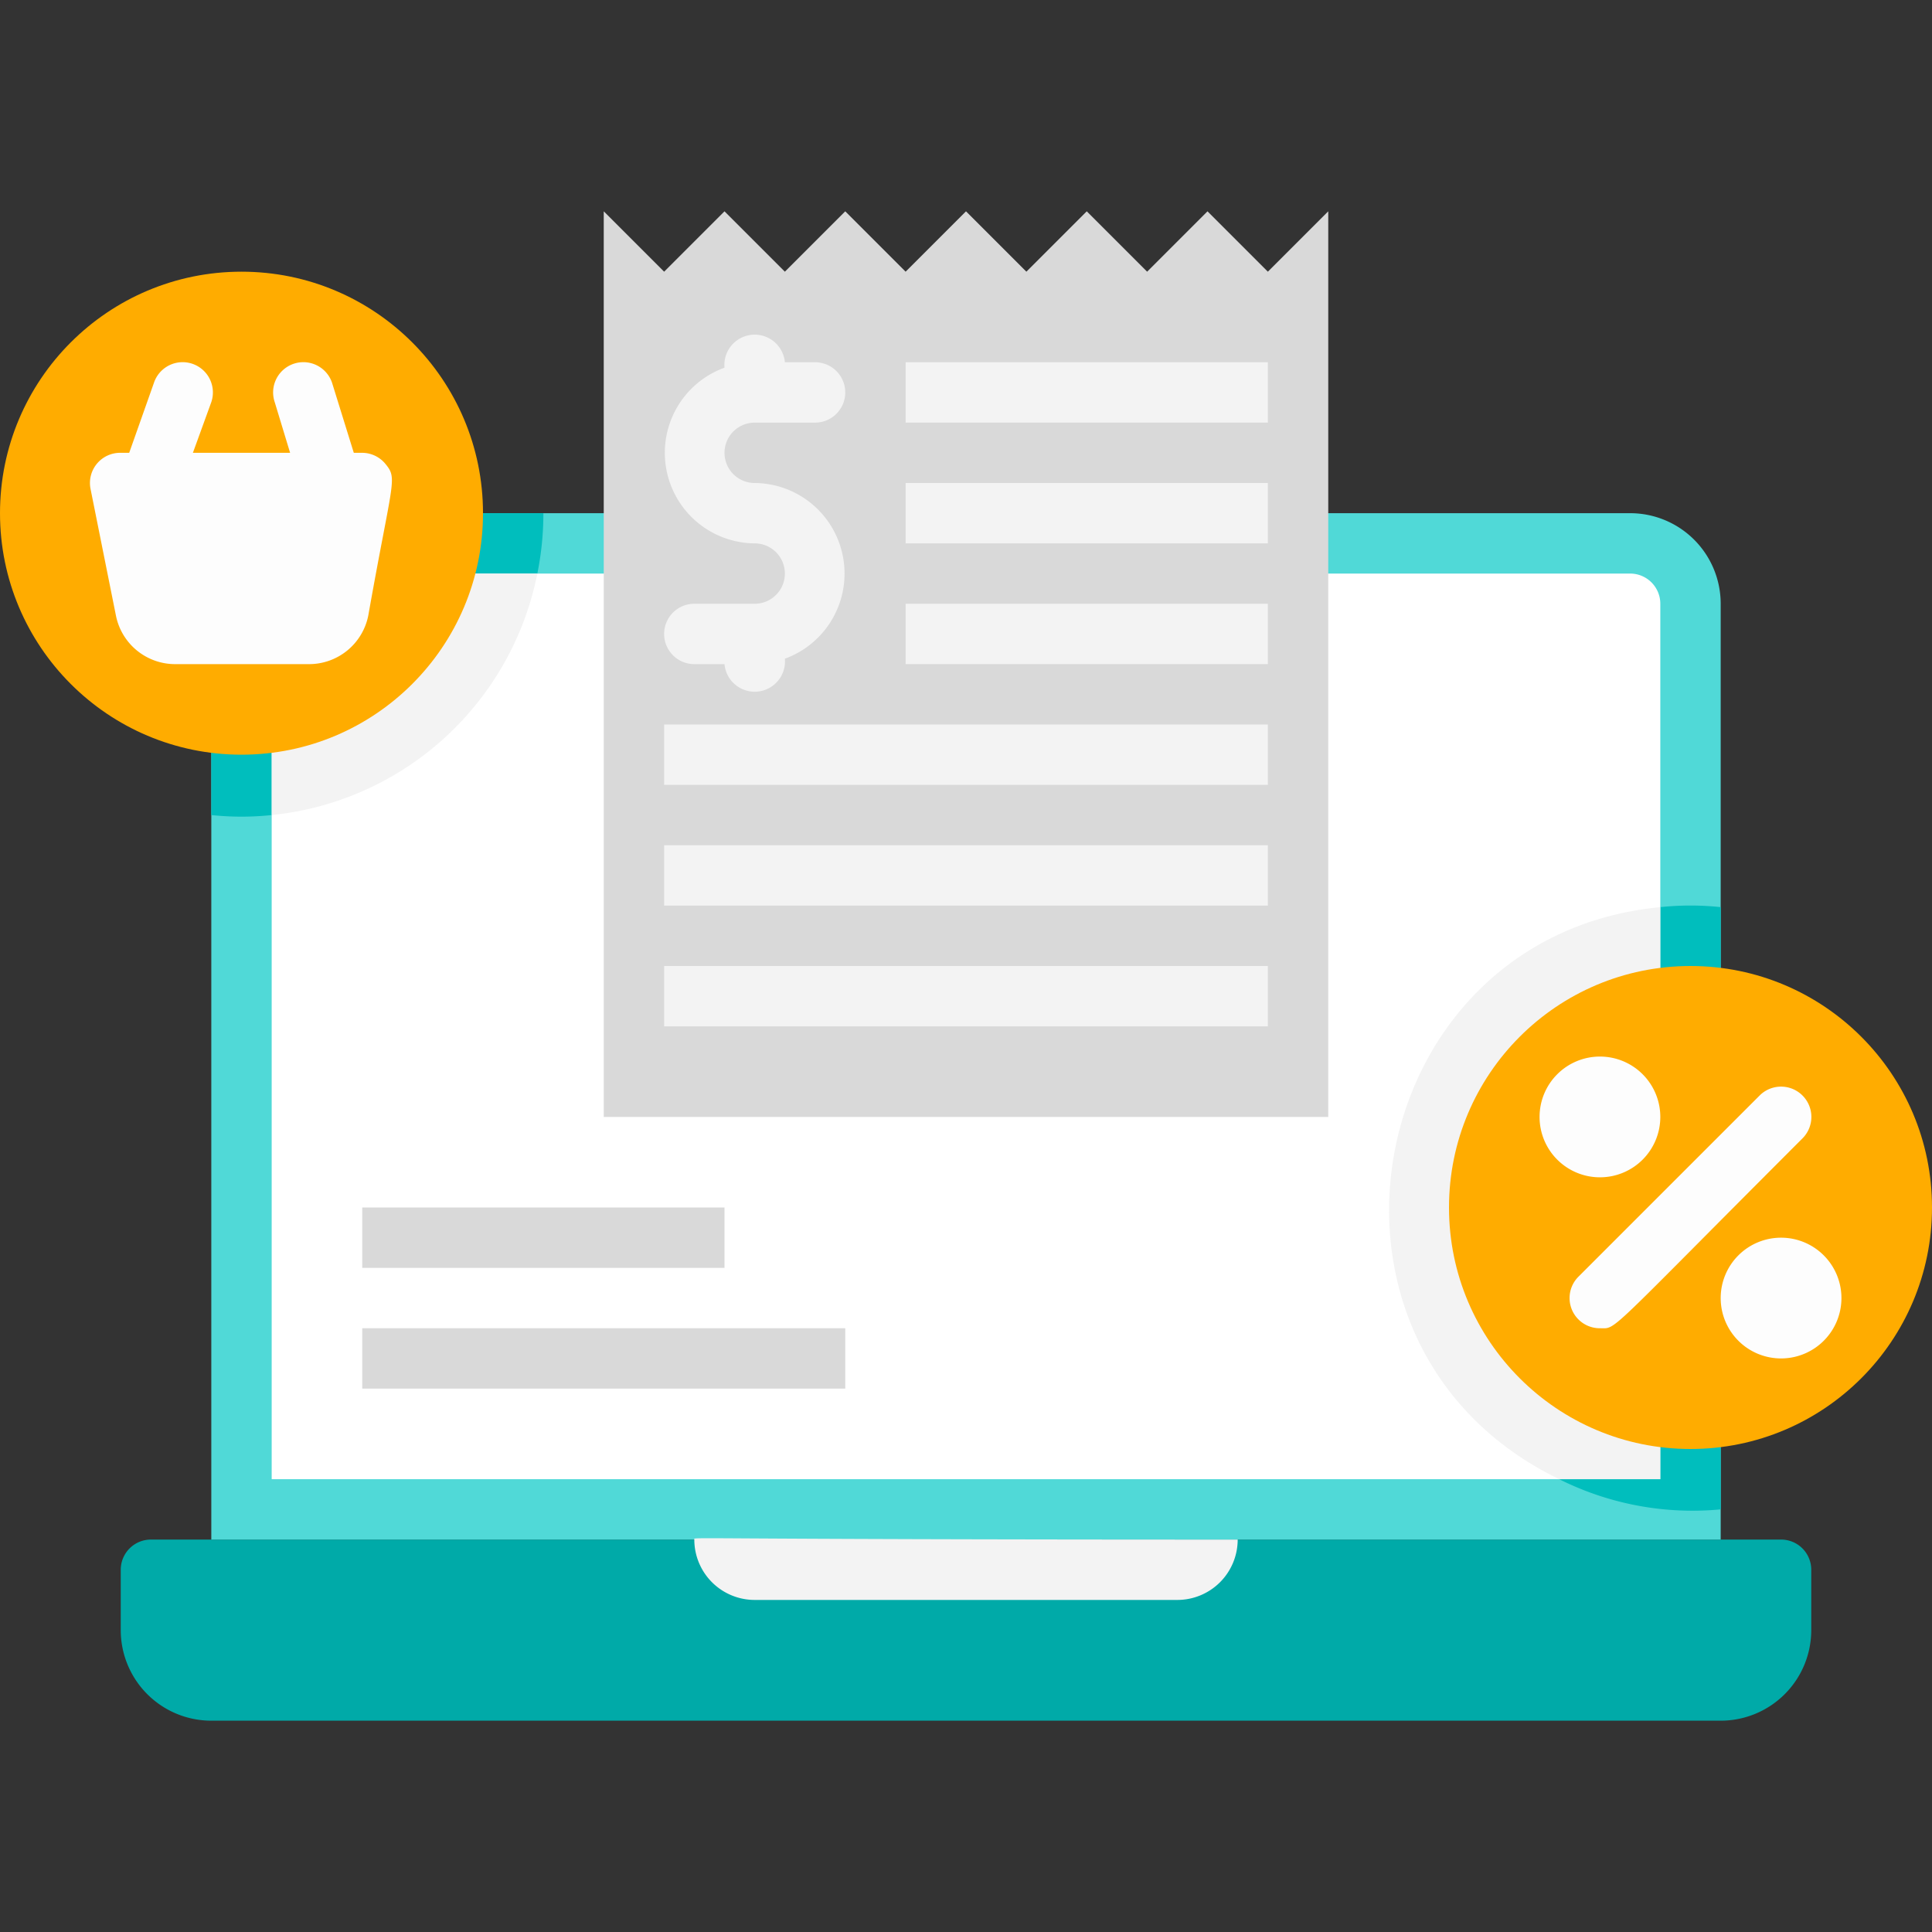 <svg height="70" viewBox="0 0 64 64" width="70" xmlns="http://www.w3.org/2000/svg"><rect x="0" y="0" width="64" height="64" fill="#333333" stroke="none"/><g id="Bill"><path d="m5 51h54a1 1 0 0 1 1 1v2a3 3 0 0 1 -3 3h-50a3 3 0 0 1 -3-3v-2a1 1 0 0 1 1-1z" fill="#00aaa8"/><path d="m57 20v31h-50v-31a3 3 0 0 1 3-3h44a3 3 0 0 1 3 3z" fill="#50d9d7"/><path d="m55 20v29h-46v-29a1 1 0 0 1 1-1h44a1 1 0 0 1 1 1z" fill="#fff"/><path d="m12 40h12v2h-12z" fill="#d9d9d9"/><path d="m12 44h16v2h-16z" fill="#d9d9d9"/><path d="m18 17a10 10 0 0 1 -.2 2h-7.8a1 1 0 0 0 -1 1v7a9.55 9.55 0 0 1 -2 0v-7a3 3 0 0 1 3-3z" fill="#00bebd"/><path d="m17.8 19a10 10 0 0 1 -8.8 8v-7a1 1 0 0 1 1-1z" fill="#f3f3f3"/><circle cx="8" cy="17" fill="#ffac00" r="8"/><path d="m44 7v30h-24v-30l2 2 2-2 2 2 2-2 2 2 2-2 2 2 2-2 2 2 2-2 2 2z" fill="#d9d9d9"/><path d="m57 30.05v19.95a9.86 9.86 0 0 1 -5.35-1h3.35v-18.95a9.55 9.55 0 0 1 2 0z" fill="#00bebd"/><path d="m55 30.05v18.95h-3.35c-9.1-4.41-6.6-18 3.35-18.95z" fill="#f3f3f3"/><circle cx="56" cy="40" fill="#ffac00" r="8"/><path d="m53 44a1 1 0 0 1 -.71-1.71l6-6a1 1 0 0 1 1.42 1.42c-6.6 6.6-6.14 6.29-6.71 6.29z" fill="#fdfdfd"/><path d="m59 45a2 2 0 1 1 2-2 2 2 0 0 1 -2 2z" fill="#fdfdfd"/><path d="m53 39a2 2 0 1 1 2-2 2 2 0 0 1 -2 2z" fill="#fdfdfd"/><g fill="#f3f3f3"><path d="m25 16a1 1 0 0 1 0-2h2a1 1 0 0 0 0-2h-1a1 1 0 1 0 -2 .18 3 3 0 0 0 1 5.82 1 1 0 0 1 0 2h-2a1 1 0 0 0 0 2h1a1 1 0 1 0 2-.18 3 3 0 0 0 -1-5.82z"/><path d="m39 53h-14a2 2 0 0 1 -2-2c0-.1-.84 0 18 0a2 2 0 0 1 -2 2z"/><path d="m30 12h12v2h-12z"/><path d="m30 16h12v2h-12z"/><path d="m30 20h12v2h-12z"/><path d="m22 24h20v2h-20z"/><path d="m22 28h20v2h-20z"/><path d="m22 32h20v2h-20z"/></g><path d="m12.77 15.37a1 1 0 0 0 -.77-.37h-.28l-.72-2.32a1 1 0 0 0 -1.9.64l.51 1.68h-3.22l.61-1.68a1 1 0 0 0 -1.9-.64l-.82 2.32h-.28a1 1 0 0 0 -1 1.2l.84 4.19a2 2 0 0 0 2 1.61h4.36a2 2 0 0 0 2-1.61c.8-4.51.98-4.52.57-5.02z" fill="#fdfdfd"/></g></svg>